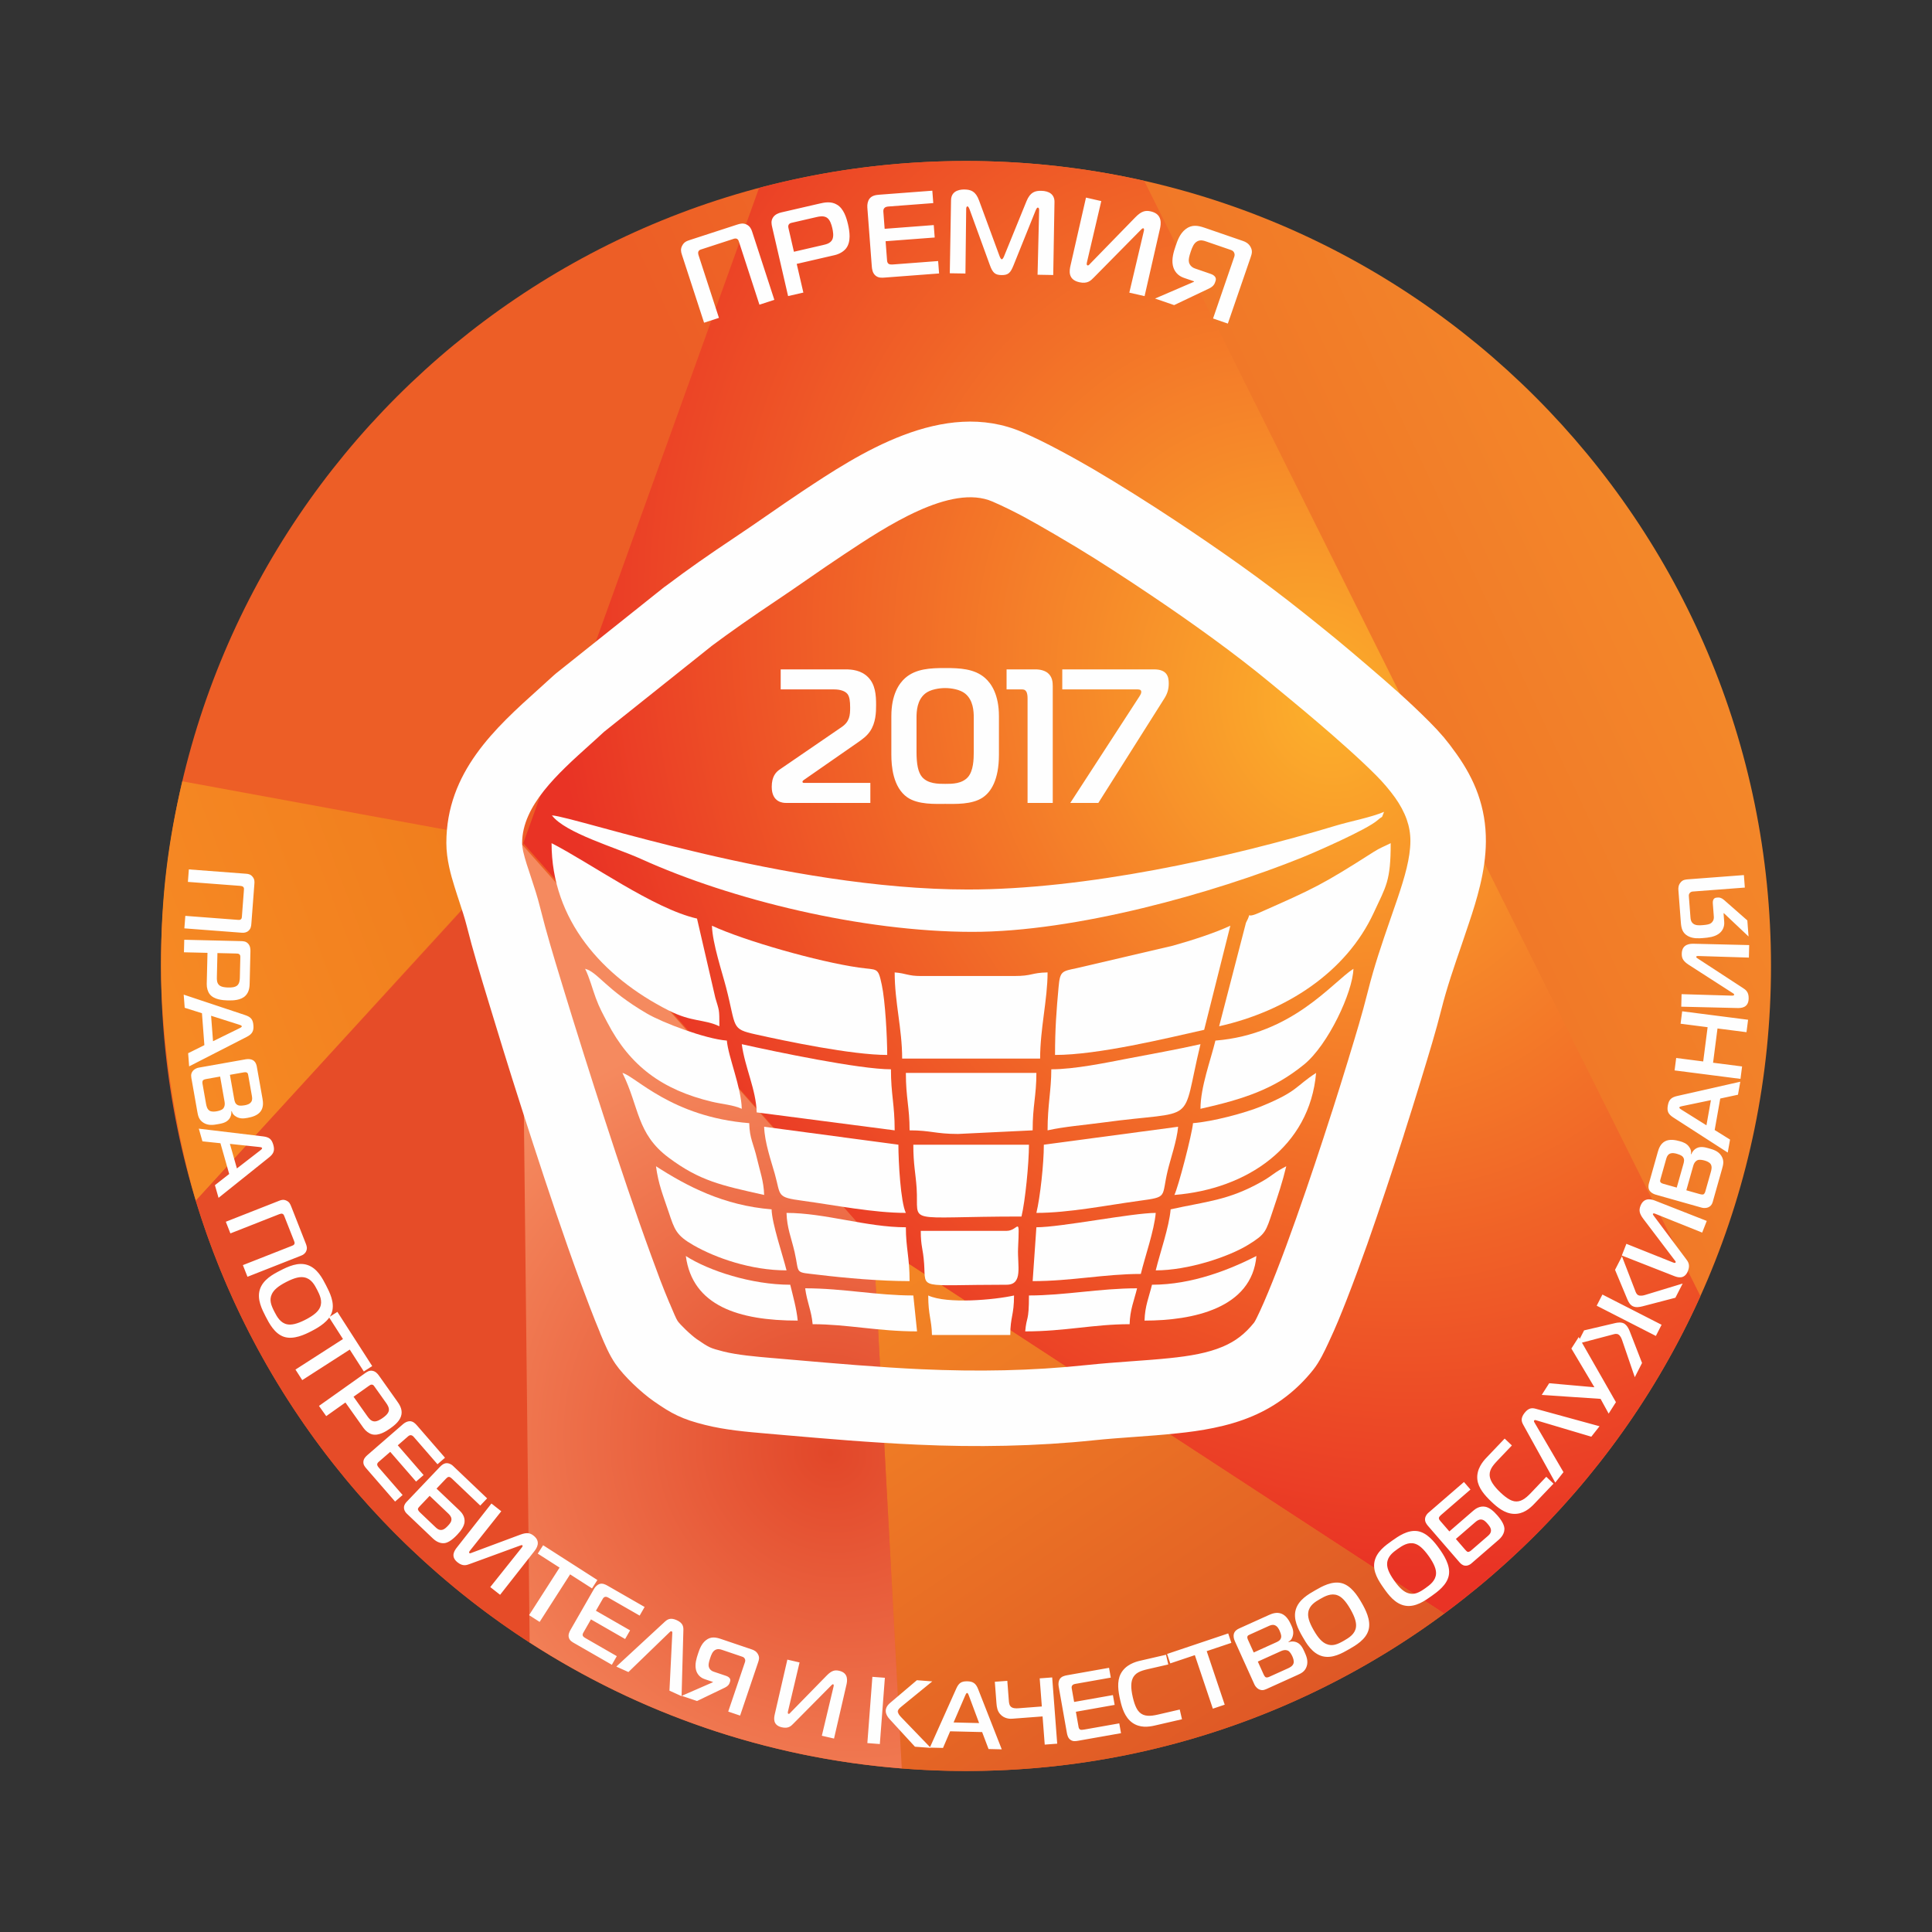 <svg width="120" height="120" viewBox="0 0 120 120" fill="none" xmlns="http://www.w3.org/2000/svg">
<rect x="0" y="0" width="120" height="120" fill="#333333" stroke="none"/>
<path d="M60 110C87.614 110 110 87.614 110 60C110 32.386 87.614 10 60 10C32.386 10 10 32.386 10 60C10 87.614 32.386 110 60 110Z" fill="url(#paint0_linear)"/>
<path fill-rule="evenodd" clip-rule="evenodd" d="M12.162 74.578C10.843 70.096 10 64.429 10 60C10 55.572 10.459 52.213 11.324 48.529L32.424 52.405L12.162 74.578Z" fill="url(#paint1_linear)"/>
<path fill-rule="evenodd" clip-rule="evenodd" d="M60 10C63.804 10 67.508 10.427 71.069 11.232L105.615 80.502C102.075 88.366 96.561 95.148 89.704 100.221L54.241 77.059L32.503 52.372L47.148 11.671C51.249 10.583 55.556 10 60 10Z" fill="url(#paint2_radial)"/>
<path fill-rule="evenodd" clip-rule="evenodd" d="M89.704 100.221C81.398 106.364 71.124 110 60 110C58.658 110 57.328 109.945 56.011 109.841L54.24 77.059L89.704 100.221Z" fill="url(#paint3_linear)"/>
<path fill-rule="evenodd" clip-rule="evenodd" d="M32.947 102.054C23.11 95.712 15.642 86.014 12.162 74.577L32.502 52.372L32.947 102.054Z" fill="#E64C28"/>
<path fill-rule="evenodd" clip-rule="evenodd" d="M56.011 109.841C47.537 109.171 39.657 106.39 32.898 102.022L32.354 52.372L54.241 77.059L56.011 109.841Z" fill="url(#paint4_radial)"/>
<path d="M44.184 40.138L37.519 45.454C37.156 45.791 36.895 46.026 36.629 46.264C34.647 48.048 32.431 50.041 32.431 52.358C32.431 52.523 32.457 52.703 32.496 52.886C32.55 53.129 32.63 53.399 32.711 53.663C32.747 53.775 32.86 54.117 32.971 54.455C33.174 55.067 33.376 55.676 33.552 56.383C33.95 57.974 34.397 59.44 34.835 60.877L35.023 61.493C35.329 62.503 35.75 63.858 36.277 65.528C36.706 66.886 37.134 68.224 37.564 69.541C38.026 70.962 38.494 72.381 38.973 73.791C39.469 75.252 39.962 76.665 40.45 77.996C40.687 78.644 40.893 79.205 41.008 79.506C41.183 79.963 41.376 80.445 41.594 80.964L41.603 80.972L41.663 81.117C41.805 81.456 41.998 81.92 42.089 82.051C42.169 82.165 42.352 82.359 42.568 82.568C42.834 82.824 43.098 83.051 43.271 83.172C43.638 83.425 43.876 83.582 44.083 83.679C44.261 83.763 44.511 83.838 44.936 83.945C45.804 84.163 46.942 84.261 47.957 84.349H47.967L49.045 84.442C51.846 84.686 54.65 84.928 57.193 85.044C58.952 85.123 60.682 85.15 62.391 85.11C64.078 85.071 65.787 84.966 67.532 84.782C68.508 84.68 69.344 84.619 70.181 84.558C71.047 84.496 71.914 84.433 72.629 84.358C73.245 84.295 73.863 84.215 74.44 84.095C74.967 83.987 75.481 83.842 75.96 83.638C76.355 83.469 76.703 83.268 77.011 83.03C77.326 82.787 77.618 82.495 77.894 82.149C77.966 82.059 78.136 81.694 78.252 81.446L78.277 81.392C78.416 81.096 78.586 80.701 78.774 80.249C78.941 79.848 79.102 79.444 79.259 79.043C79.688 77.945 80.099 76.829 80.496 75.705C80.944 74.441 81.322 73.333 81.668 72.298C82.027 71.226 82.381 70.142 82.732 69.047L82.734 69.048C83.07 67.997 83.407 66.921 83.744 65.818L83.824 65.55C84.212 64.284 84.606 62.992 84.962 61.572C85.356 59.996 85.849 58.566 86.347 57.125C86.611 56.357 86.713 56.074 86.793 55.834C87.01 55.189 87.225 54.523 87.371 53.909C87.508 53.339 87.599 52.776 87.602 52.251C87.605 51.772 87.525 51.325 87.373 50.897C87.206 50.427 86.961 49.98 86.65 49.541C86.496 49.325 86.314 49.093 86.09 48.828C85.89 48.593 85.686 48.372 85.463 48.149C84.939 47.623 84.347 47.07 83.719 46.507C83.042 45.897 82.439 45.375 81.862 44.882C81.353 44.446 80.733 43.927 80.01 43.329C79.096 42.573 78.469 42.059 78.115 41.776C76.948 40.843 75.675 39.892 74.339 38.94C73.065 38.03 71.738 37.129 70.401 36.243C69.564 35.69 68.754 35.165 67.984 34.682C67.28 34.24 66.475 33.752 65.543 33.208C64.795 32.772 64.096 32.371 63.585 32.097C62.959 31.764 62.314 31.443 61.648 31.154C59.06 30.027 55.017 32.712 52.413 34.442L52.397 34.453C51.591 34.987 50.929 35.445 50.267 35.903C49.513 36.425 48.758 36.946 48.138 37.359C47.474 37.802 46.799 38.261 46.113 38.742C45.39 39.25 44.74 39.718 44.182 40.135L44.184 40.138ZM34.533 41.828L41.261 36.461L41.316 36.425C42.091 35.843 42.783 35.34 43.411 34.9C44.097 34.418 44.812 33.932 45.546 33.443C46.331 32.92 46.966 32.481 47.601 32.042C48.377 31.506 49.153 30.968 49.805 30.536L49.82 30.526C53.256 28.244 58.588 24.703 63.523 26.852C64.272 27.177 65.032 27.556 65.791 27.96C66.665 28.426 67.331 28.804 67.915 29.145C68.668 29.585 69.533 30.113 70.485 30.71C71.371 31.266 72.202 31.803 72.993 32.327C74.331 33.211 75.691 34.139 77.061 35.116C78.369 36.05 79.698 37.046 81.038 38.117C81.981 38.871 82.642 39.405 83.007 39.707C83.546 40.152 84.181 40.688 84.914 41.316C85.608 41.909 86.284 42.493 86.863 43.013C87.492 43.579 88.135 44.181 88.791 44.839C89.117 45.166 89.406 45.477 89.675 45.793C89.917 46.081 90.178 46.421 90.474 46.839C91.045 47.644 91.496 48.466 91.804 49.334C92.126 50.244 92.298 51.211 92.291 52.269C92.285 53.197 92.143 54.109 91.931 54.995C91.731 55.836 91.485 56.604 91.243 57.324C90.868 58.441 90.83 58.551 90.796 58.651C90.324 60.019 89.856 61.376 89.522 62.713C89.194 64.021 88.748 65.48 88.311 66.911L88.229 67.179C87.901 68.254 87.557 69.352 87.199 70.472V70.481C86.848 71.577 86.488 72.679 86.117 73.788C85.695 75.048 85.291 76.242 84.928 77.268C84.515 78.432 84.087 79.596 83.635 80.754C83.465 81.187 83.292 81.621 83.113 82.051C82.955 82.43 82.765 82.862 82.524 83.378L82.499 83.432C82.283 83.895 81.962 84.582 81.571 85.073C81.067 85.706 80.508 86.261 79.88 86.744C79.246 87.233 78.557 87.635 77.799 87.958C77.021 88.289 76.206 88.522 75.378 88.692C74.601 88.852 73.841 88.953 73.108 89.028C72.146 89.129 71.329 89.187 70.511 89.246C69.63 89.311 68.749 89.374 68.011 89.452C66.186 89.644 64.347 89.756 62.482 89.798C60.639 89.84 58.815 89.814 56.991 89.731C54.026 89.598 51.332 89.364 48.641 89.13L47.562 89.036C46.376 88.934 45.046 88.819 43.796 88.505C43.078 88.325 42.59 88.167 42.079 87.926C41.596 87.699 41.19 87.438 40.606 87.033C40.225 86.769 39.741 86.363 39.315 85.951C38.899 85.551 38.498 85.105 38.228 84.716C37.842 84.159 37.543 83.443 37.324 82.919L37.264 82.774L37.268 82.772C37.062 82.282 36.849 81.744 36.632 81.178C36.353 80.451 36.177 79.979 36.036 79.596C35.493 78.109 34.994 76.683 34.524 75.299C34.036 73.863 33.562 72.427 33.096 70.993C32.649 69.622 32.214 68.265 31.791 66.925C31.467 65.898 31.052 64.551 30.536 62.854L30.348 62.238C29.859 60.633 29.361 58.998 28.992 57.523C28.87 57.033 28.687 56.479 28.504 55.926C28.434 55.714 28.363 55.504 28.226 55.06C28.109 54.689 27.994 54.291 27.9 53.86C27.794 53.368 27.724 52.864 27.724 52.358C27.724 47.954 30.765 45.218 33.486 42.772C33.842 42.45 34.194 42.133 34.395 41.947L34.533 41.828Z" fill="#FEFEFE"/>
<path d="M54.059 49.871V48.627H49.936C49.853 48.627 49.842 48.58 49.842 48.556C49.842 48.497 49.936 48.437 49.972 48.414L53.313 46.091C53.563 45.913 53.823 45.736 54.036 45.428C54.403 44.894 54.416 44.231 54.416 43.78C54.416 43.164 54.368 42.513 53.918 42.062C53.491 41.624 52.898 41.576 52.52 41.576H48.49V42.82H51.796C52.2 42.82 52.496 42.927 52.638 43.105C52.768 43.271 52.804 43.543 52.804 43.958C52.804 44.432 52.768 44.823 52.283 45.155L48.444 47.785C48.194 47.952 47.934 48.224 47.934 48.875C47.934 49.848 48.656 49.871 48.81 49.871H54.059ZM55.363 46.873C55.363 47.572 55.458 48.899 56.359 49.527C57.034 49.989 58.088 49.931 58.705 49.931C59.321 49.931 60.376 49.989 61.05 49.527C61.537 49.196 62.046 48.461 62.046 46.873V44.492C62.046 43.141 61.572 42.453 61.181 42.109C60.518 41.529 59.605 41.493 58.705 41.493C57.804 41.493 56.892 41.529 56.228 42.109C55.837 42.453 55.363 43.141 55.363 44.492V46.873ZM56.927 44.562C56.927 44.171 56.963 43.485 57.461 43.081C57.78 42.82 58.338 42.737 58.705 42.737C59.072 42.737 59.629 42.82 59.949 43.081C60.447 43.485 60.482 44.171 60.482 44.562V46.695C60.482 47.181 60.458 47.869 60.127 48.26C59.748 48.687 59.155 48.687 58.705 48.687C58.278 48.687 57.639 48.687 57.271 48.26C57.023 47.963 56.927 47.465 56.927 46.695V44.562ZM63.824 49.871H65.388V42.619C65.388 42.37 65.365 42.038 65.08 41.801C64.902 41.66 64.641 41.576 64.309 41.576H62.52V42.82H63.433C63.551 42.82 63.658 42.82 63.741 42.951C63.812 43.058 63.824 43.247 63.824 43.389V49.871ZM66.478 49.871H68.22L72.308 43.401C72.497 43.105 72.593 42.833 72.593 42.442C72.593 42.015 72.474 41.576 71.68 41.576H65.98V42.82H70.637C70.732 42.82 70.886 42.82 70.886 42.974C70.886 43.045 70.862 43.117 70.755 43.282L66.478 49.871Z" fill="#FEFEFE"/>
<path d="M45.533 14.846C45.596 14.826 45.692 14.787 45.778 14.837C45.862 14.879 45.886 14.979 45.909 15.05L47.17 18.925L48.096 18.623L46.715 14.384C46.661 14.216 46.575 14.05 46.381 13.951C46.157 13.837 45.966 13.892 45.77 13.956L42.869 14.9C42.644 14.973 42.493 15.03 42.373 15.256C42.261 15.463 42.293 15.63 42.35 15.806L43.731 20.044L44.655 19.744L43.394 15.869C43.366 15.784 43.348 15.682 43.381 15.617C43.422 15.526 43.508 15.506 43.585 15.481L45.533 14.846ZM49.898 18.172L49.486 16.391L51.842 15.847C52.136 15.78 52.402 15.62 52.553 15.426C52.874 15.011 52.768 14.355 52.674 13.946C52.575 13.522 52.409 12.963 51.988 12.713C51.61 12.482 51.186 12.581 50.92 12.641L48.529 13.193C48.357 13.233 48.133 13.315 48.006 13.518C47.874 13.73 47.921 13.932 47.964 14.118L48.95 18.39L49.898 18.172ZM49.312 15.637L48.981 14.201C48.961 14.115 48.941 14.029 48.99 13.949C49.046 13.86 49.134 13.848 49.198 13.833L50.728 13.48C50.886 13.443 51.153 13.389 51.356 13.517C51.553 13.645 51.643 13.941 51.695 14.165C51.74 14.358 51.8 14.685 51.69 14.892C51.567 15.116 51.323 15.173 51.115 15.221L49.312 15.637ZM58.328 16.985L58.269 16.214L55.522 16.422C55.367 16.434 55.25 16.435 55.186 16.381C55.139 16.348 55.103 16.269 55.098 16.188L55.006 14.983L58.056 14.752L57.997 13.98L54.947 14.212L54.869 13.176C54.864 13.102 54.856 12.999 54.931 12.919C54.999 12.848 55.101 12.833 55.19 12.826L57.967 12.615L57.908 11.844L54.609 12.094C54.411 12.109 54.162 12.142 54.007 12.34C53.906 12.473 53.856 12.684 53.872 12.889L54.148 16.534C54.163 16.732 54.196 16.966 54.385 17.122C54.566 17.27 54.764 17.256 54.985 17.238L58.328 16.985ZM64.329 13.062C64.353 13.003 64.407 12.893 64.457 12.895C64.487 12.895 64.546 12.911 64.543 13.05L64.445 17.065L65.418 17.082L65.496 12.543C65.503 12.072 65.154 11.859 64.674 11.852C64.299 11.845 63.988 11.928 63.757 12.499L62.365 15.917C62.319 16.027 62.266 16.107 62.222 16.106C62.177 16.106 62.127 16.023 62.085 15.912L60.81 12.449C60.599 11.87 60.291 11.777 59.914 11.77C59.767 11.768 59.082 11.763 59.071 12.434L58.993 16.973L59.965 16.989L60.012 12.973C60.012 12.951 60.014 12.818 60.096 12.819C60.14 12.82 60.197 12.932 60.218 12.992L61.478 16.455C61.654 16.944 61.807 17.08 62.204 17.086C62.632 17.094 62.767 16.941 62.952 16.48L64.329 13.062ZM71.092 18.393L72.046 14.212C72.103 13.96 72.237 13.303 71.482 13.131C71.138 13.052 70.889 13.117 70.515 13.5L67.732 16.358C67.673 16.42 67.617 16.498 67.559 16.485C67.466 16.464 67.499 16.351 67.525 16.236L68.402 12.49L67.453 12.273L66.49 16.499C66.425 16.786 66.308 17.364 67.034 17.529C67.545 17.646 67.753 17.428 67.94 17.236L70.771 14.367C70.868 14.269 70.952 14.167 71.01 14.18C71.074 14.194 71.061 14.282 71.044 14.361L70.144 18.177L71.092 18.393ZM76.264 20.098L77.678 15.987C77.755 15.763 77.808 15.587 77.68 15.348C77.562 15.121 77.363 15.021 77.21 14.969L74.82 14.146C74.402 14.003 74.02 13.934 73.635 14.238C73.283 14.514 73.14 14.932 73.029 15.253C72.89 15.657 72.767 16.082 72.847 16.484C72.916 16.827 73.141 17.123 73.532 17.257L74.166 17.475L74.157 17.503L71.741 18.543L72.927 18.951L75.106 17.915C75.35 17.796 75.43 17.652 75.461 17.562L75.5 17.45C75.6 17.157 75.275 17.038 75.184 17.007L74.223 16.676C73.999 16.6 73.878 16.433 73.846 16.274C73.816 16.139 73.849 15.948 73.967 15.606C74.049 15.369 74.149 15.101 74.367 14.988C74.566 14.885 74.75 14.941 74.896 14.991L76.429 15.518C76.52 15.549 76.594 15.582 76.647 15.678C76.704 15.784 76.686 15.88 76.66 15.956L75.345 19.782L76.264 20.098Z" fill="#FEFEFE"/>
<path d="M15.026 56.917C15.022 56.97 15.022 57.053 14.959 57.101C14.902 57.15 14.82 57.137 14.761 57.133L11.511 56.886L11.451 57.662L15.008 57.933C15.149 57.943 15.298 57.931 15.43 57.817C15.582 57.686 15.601 57.528 15.613 57.364L15.798 54.93C15.813 54.741 15.816 54.612 15.686 54.455C15.567 54.309 15.433 54.281 15.287 54.27L11.73 54L11.671 54.776L14.922 55.023C14.992 55.028 15.074 55.047 15.111 55.091C15.166 55.148 15.155 55.218 15.15 55.283L15.026 56.917ZM11.425 59.148L12.887 59.183L12.841 61.115C12.835 61.357 12.906 61.595 13.027 61.751C13.284 62.081 13.813 62.129 14.149 62.138C14.497 62.146 14.963 62.127 15.242 61.851C15.495 61.603 15.504 61.256 15.508 61.037L15.555 59.075C15.558 58.933 15.539 58.745 15.407 58.606C15.268 58.46 15.104 58.457 14.951 58.454L11.444 58.37L11.425 59.148ZM13.505 59.197L14.684 59.225C14.755 59.227 14.825 59.229 14.878 59.283C14.935 59.343 14.928 59.414 14.927 59.467L14.897 60.722C14.893 60.852 14.882 61.07 14.744 61.202C14.605 61.329 14.357 61.341 14.175 61.336C14.015 61.332 13.75 61.315 13.612 61.188C13.462 61.048 13.467 60.848 13.471 60.676L13.505 59.197ZM11.41 61.779L11.472 62.595L12.544 62.933L12.694 64.915L11.686 65.417L11.748 66.234L15.328 64.401C15.663 64.228 15.767 64.043 15.74 63.69C15.712 63.319 15.583 63.169 15.225 63.049L11.41 61.779ZM14.838 63.64C14.899 63.659 15.014 63.692 15.018 63.745C15.022 63.798 14.913 63.847 14.856 63.875L13.232 64.672L13.111 63.091L14.838 63.64ZM15.951 66.248C15.929 66.12 15.873 65.945 15.707 65.848C15.587 65.78 15.418 65.767 15.267 65.794L12.364 66.309C12.131 66.349 12.016 66.471 11.976 66.52C11.819 66.716 11.876 66.898 11.912 67.101L12.255 69.045C12.3 69.296 12.346 69.557 12.648 69.743C12.951 69.928 13.276 69.871 13.543 69.823C13.769 69.784 14.06 69.732 14.234 69.504C14.328 69.385 14.386 69.213 14.37 69.018L14.393 69.014C14.432 69.163 14.511 69.269 14.671 69.36C14.917 69.503 15.145 69.474 15.366 69.435C15.633 69.387 15.999 69.293 16.192 69.025C16.374 68.772 16.344 68.466 16.305 68.245L15.951 66.248ZM14.281 66.759L15.152 66.605C15.199 66.597 15.281 66.588 15.342 66.625C15.402 66.662 15.407 66.728 15.419 66.791L15.641 68.045C15.663 68.173 15.688 68.312 15.604 68.441C15.504 68.59 15.302 68.632 15.191 68.652C14.913 68.701 14.804 68.66 14.764 68.637C14.6 68.559 14.571 68.396 14.544 68.245L14.281 66.759ZM13.672 66.867L13.947 68.422C13.992 68.673 13.908 68.807 13.852 68.864C13.756 68.96 13.572 69.004 13.455 69.025C13.328 69.047 13.145 69.062 13.025 68.993C12.865 68.902 12.823 68.694 12.8 68.572L12.587 67.365C12.576 67.306 12.548 67.18 12.607 67.104C12.636 67.068 12.702 67.038 12.836 67.015L13.672 66.867ZM12.349 70.103L12.574 70.891L13.692 71.008L14.236 72.918L13.349 73.613L13.574 74.4L16.713 71.887C17.008 71.65 17.072 71.448 16.976 71.108C16.874 70.751 16.717 70.63 16.342 70.583L12.349 70.103ZM16.081 71.24C16.145 71.247 16.263 71.255 16.278 71.306C16.293 71.357 16.197 71.428 16.146 71.467L14.715 72.574L14.28 71.048L16.081 71.24ZM18.264 77.075C18.284 77.124 18.319 77.199 18.284 77.269C18.254 77.338 18.175 77.364 18.12 77.385L15.086 78.579L15.371 79.303L18.69 77.996C18.822 77.945 18.951 77.869 19.02 77.708C19.1 77.525 19.047 77.374 18.986 77.221L18.093 74.95C18.024 74.774 17.971 74.656 17.786 74.571C17.615 74.492 17.482 74.525 17.346 74.579L14.026 75.885L14.311 76.609L17.345 75.415C17.411 75.389 17.492 75.37 17.545 75.393C17.62 75.421 17.64 75.49 17.663 75.549L18.264 77.075ZM20.253 79.837C20.024 79.392 19.71 78.784 19.112 78.575C18.529 78.372 17.902 78.66 17.404 78.918C16.99 79.13 16.325 79.473 16.135 80.109C15.955 80.712 16.277 81.335 16.5 81.771C16.714 82.185 17.051 82.84 17.641 83.033C18.239 83.229 18.95 82.883 19.343 82.68C19.825 82.431 20.444 82.061 20.618 81.499C20.801 80.901 20.471 80.262 20.253 79.837ZM17.771 79.63C18.333 79.341 18.651 79.29 18.91 79.342C19.333 79.429 19.535 79.796 19.7 80.116C19.856 80.42 20.052 80.823 19.873 81.213C19.768 81.446 19.526 81.684 18.976 81.967C18.437 82.246 18.089 82.305 17.845 82.258C17.42 82.179 17.207 81.791 17.048 81.482C16.834 81.068 16.715 80.745 16.881 80.387C16.997 80.135 17.247 79.9 17.771 79.63ZM18.773 85.721L21.724 83.825L22.597 85.185L23.118 84.849L20.955 81.482L20.434 81.816L21.303 83.17L18.352 85.066L18.773 85.721ZM20.262 87.958L21.455 87.112L22.574 88.689C22.713 88.886 22.913 89.034 23.102 89.088C23.506 89.198 23.959 88.92 24.233 88.725C24.517 88.524 24.88 88.231 24.938 87.843C24.992 87.493 24.791 87.21 24.665 87.032L23.529 85.43C23.447 85.315 23.319 85.175 23.13 85.142C22.933 85.11 22.798 85.205 22.673 85.293L19.812 87.323L20.262 87.958ZM21.959 86.753L22.921 86.072C22.979 86.03 23.037 85.99 23.111 86.002C23.193 86.016 23.228 86.077 23.259 86.121L23.986 87.144C24.061 87.25 24.183 87.431 24.151 87.621C24.115 87.805 23.924 87.963 23.774 88.069C23.644 88.16 23.421 88.305 23.234 88.285C23.031 88.263 22.915 88.099 22.815 87.961L21.959 86.753ZM24.539 93.265L25.007 92.858L23.562 91.195C23.48 91.101 23.423 91.025 23.428 90.959C23.427 90.913 23.459 90.853 23.509 90.81L24.238 90.177L25.843 92.024L26.31 91.618L24.706 89.77L25.334 89.225C25.379 89.187 25.441 89.133 25.528 89.143C25.607 89.153 25.665 89.211 25.712 89.265L27.173 90.947L27.64 90.542L25.904 88.542C25.8 88.422 25.66 88.278 25.46 88.273C25.326 88.272 25.167 88.34 25.042 88.448L22.834 90.365C22.714 90.47 22.579 90.602 22.57 90.798C22.56 90.986 22.665 91.106 22.781 91.24L24.539 93.265ZM30.256 93.066L28.147 91.058C27.989 90.907 27.838 90.878 27.739 90.88C27.56 90.889 27.425 91.005 27.327 91.108L25.274 93.264C25.193 93.349 25.099 93.463 25.091 93.618C25.086 93.735 25.122 93.876 25.276 94.023L26.89 95.559C27.184 95.84 27.456 95.862 27.59 95.85C27.768 95.833 28.024 95.719 28.39 95.334C28.654 95.057 28.827 94.79 28.854 94.54C28.887 94.197 28.686 93.955 28.536 93.813L27.114 92.46L27.703 91.841C27.74 91.802 27.809 91.729 27.888 91.732C27.956 91.739 28.024 91.795 28.079 91.848L29.83 93.514L30.256 93.066ZM26.687 92.908L27.828 93.993C27.921 94.082 28.033 94.197 28.04 94.351C28.049 94.522 27.93 94.653 27.826 94.764C27.74 94.855 27.586 95.025 27.402 95.029C27.235 95.034 27.128 94.932 27.026 94.834L26.121 93.973C26.058 93.912 25.947 93.814 25.96 93.714C25.964 93.692 25.976 93.655 26.098 93.527L26.687 92.908ZM31.062 99.056L33.181 96.358C33.31 96.196 33.631 95.767 33.144 95.384C32.922 95.209 32.72 95.171 32.318 95.32L29.328 96.435C29.264 96.46 29.197 96.496 29.16 96.468C29.1 96.421 29.163 96.35 29.221 96.276L31.135 93.867L30.524 93.386L28.382 96.112C28.237 96.297 27.955 96.676 28.424 97.044C28.752 97.302 28.977 97.216 29.178 97.142L32.206 96.034C32.311 95.997 32.406 95.952 32.444 95.981C32.485 96.013 32.446 96.073 32.406 96.124L30.451 98.576L31.062 99.056ZM33.518 100.74L35.411 97.787L36.771 98.659L37.105 98.138L33.735 95.978L33.401 96.498L34.756 97.367L32.863 100.32L33.518 100.74ZM38.003 103.402L38.311 102.866L36.4 101.767C36.292 101.705 36.213 101.653 36.196 101.589C36.18 101.546 36.192 101.478 36.224 101.422L36.705 100.583L38.827 101.802L39.136 101.265L37.014 100.046L37.428 99.326C37.457 99.275 37.498 99.203 37.584 99.184C37.661 99.168 37.736 99.204 37.797 99.239L39.73 100.348L40.038 99.812L37.742 98.494C37.604 98.414 37.424 98.324 37.234 98.385C37.108 98.427 36.98 98.545 36.897 98.687L35.441 101.224C35.362 101.362 35.278 101.531 35.333 101.719C35.386 101.899 35.523 101.978 35.678 102.066L38.003 103.402ZM38.28 103.514L39.032 103.854L41.579 101.39C41.614 101.355 41.66 101.298 41.718 101.325C41.772 101.349 41.762 101.415 41.756 101.471L41.581 105.01L42.334 105.351L42.446 101.247C42.449 101.041 42.43 100.812 42.032 100.631C41.635 100.452 41.45 100.588 41.296 100.726L38.28 103.514ZM45.969 106.559L47.084 103.264C47.145 103.085 47.186 102.944 47.083 102.753C46.989 102.572 46.829 102.493 46.705 102.452L44.79 101.803C44.455 101.689 44.15 101.636 43.843 101.88C43.562 102.103 43.449 102.438 43.362 102.694C43.252 103.019 43.155 103.36 43.221 103.68C43.277 103.955 43.459 104.191 43.772 104.296L44.28 104.468L44.272 104.49L42.344 105.332L43.294 105.653L45.034 104.817C45.227 104.72 45.292 104.606 45.316 104.532L45.347 104.443C45.426 104.209 45.166 104.115 45.093 104.089L44.322 103.829C44.144 103.768 44.046 103.636 44.02 103.509C43.995 103.4 44.021 103.248 44.114 102.974C44.178 102.784 44.258 102.568 44.431 102.478C44.59 102.395 44.737 102.438 44.855 102.478L46.082 102.894C46.156 102.919 46.215 102.945 46.258 103.022C46.304 103.105 46.29 103.181 46.269 103.243L45.231 106.309L45.969 106.559ZM51.803 107.985L52.574 104.641C52.62 104.44 52.729 103.915 52.126 103.776C51.849 103.712 51.65 103.763 51.35 104.069L49.119 106.351C49.071 106.4 49.027 106.462 48.981 106.452C48.906 106.434 48.933 106.344 48.954 106.251L49.662 103.257L48.904 103.082L48.126 106.46C48.073 106.69 47.978 107.153 48.559 107.286C48.967 107.38 49.133 107.207 49.283 107.054L51.553 104.764C51.632 104.685 51.699 104.603 51.745 104.613C51.797 104.626 51.787 104.696 51.773 104.759L51.046 107.81L51.803 107.985ZM53.873 108.266L54.648 108.326L54.961 104.21L54.185 104.151L53.873 108.266ZM57.811 108.565L55.997 106.684C55.887 106.569 55.752 106.416 55.761 106.287C55.768 106.199 55.858 106.105 56.003 105.987L57.906 104.434L56.948 104.361L55.273 105.783C55.058 105.967 55.021 106.148 55.015 106.23C55.006 106.336 55.032 106.539 55.257 106.781L56.829 108.491L57.811 108.565ZM57.753 108.548L58.572 108.567L59.015 107.534L61.002 107.582L61.401 108.635L62.221 108.655L60.752 104.91C60.614 104.559 60.439 104.437 60.086 104.429C59.715 104.42 59.552 104.533 59.397 104.878L57.753 108.548ZM59.946 105.321C59.971 105.263 60.016 105.153 60.069 105.154C60.121 105.154 60.16 105.267 60.182 105.327L60.814 107.023L59.229 106.985L59.946 105.321ZM65.665 108.303L65.353 104.188L64.577 104.246L64.71 105.992L63.246 106.104C63.129 106.113 62.916 106.118 62.796 106.013C62.682 105.916 62.669 105.752 62.658 105.598L62.566 104.4L61.79 104.458L61.892 105.799C61.914 106.069 61.958 106.272 62.108 106.451C62.375 106.773 62.764 106.762 62.87 106.753L64.756 106.61L64.89 108.361L65.665 108.303ZM69.628 107.651L69.52 107.041L67.35 107.425C67.227 107.446 67.133 107.457 67.079 107.42C67.038 107.396 67.004 107.337 66.993 107.272L66.825 106.321L69.233 105.894L69.125 105.285L66.716 105.711L66.571 104.893C66.561 104.835 66.546 104.753 66.6 104.684C66.649 104.621 66.729 104.601 66.799 104.588L68.993 104.2L68.885 103.591L66.279 104.052C66.123 104.08 65.927 104.126 65.819 104.296C65.749 104.409 65.726 104.582 65.755 104.743L66.264 107.623C66.292 107.78 66.336 107.963 66.5 108.072C66.656 108.176 66.813 108.148 66.986 108.118L69.628 107.651ZM73.415 106.786L73.276 106.182L71.915 106.497C71.438 106.607 71.054 106.622 70.775 106.354C70.665 106.246 70.499 106.025 70.36 105.421C70.222 104.824 70.255 104.496 70.335 104.29C70.485 103.892 70.858 103.776 71.305 103.672L72.563 103.383L72.424 102.779L70.811 103.152C70.522 103.218 69.904 103.397 69.611 103.961C69.364 104.435 69.449 105.039 69.582 105.613C69.684 106.056 69.854 106.663 70.331 107.002C70.802 107.335 71.336 107.265 71.72 107.177L73.415 106.786ZM76.069 105.881L74.951 102.555L76.482 102.041L76.286 101.455L72.491 102.73L72.688 103.316L74.214 102.804L75.332 106.129L76.069 105.881ZM76.964 101.147C76.845 101.201 76.688 101.297 76.636 101.483C76.6 101.616 76.63 101.783 76.693 101.923L77.907 104.609C78.005 104.823 78.151 104.906 78.209 104.932C78.437 105.036 78.599 104.937 78.787 104.852L80.586 104.038C80.817 103.934 81.059 103.825 81.165 103.486C81.27 103.147 81.134 102.846 81.023 102.599C80.928 102.39 80.807 102.121 80.542 102.008C80.404 101.947 80.223 101.931 80.038 101.996L80.029 101.974C80.164 101.901 80.246 101.799 80.296 101.621C80.373 101.347 80.289 101.132 80.196 100.928C80.085 100.681 79.903 100.349 79.595 100.229C79.305 100.114 79.016 100.219 78.812 100.312L76.964 101.147ZM77.871 102.639L77.507 101.833C77.488 101.79 77.459 101.713 77.48 101.645C77.501 101.577 77.563 101.556 77.621 101.529L78.782 101.004C78.9 100.951 79.029 100.892 79.175 100.944C79.344 101.003 79.435 101.188 79.48 101.29C79.596 101.548 79.585 101.664 79.572 101.708C79.536 101.886 79.386 101.955 79.246 102.017L77.871 102.639ZM78.126 103.204L79.566 102.553C79.797 102.448 79.948 102.496 80.017 102.536C80.133 102.607 80.221 102.773 80.271 102.881C80.323 102.999 80.383 103.173 80.346 103.306C80.297 103.484 80.106 103.576 79.993 103.627L78.875 104.132C78.822 104.157 78.707 104.216 78.618 104.177C78.577 104.158 78.531 104.1 78.475 103.977L78.126 103.204ZM81.695 98.774C81.26 99.023 80.666 99.363 80.484 99.97C80.307 100.561 80.625 101.175 80.903 101.66C81.134 102.064 81.507 102.713 82.15 102.875C82.761 103.028 83.369 102.68 83.794 102.436C84.198 102.204 84.837 101.838 85.003 101.239C85.173 100.633 84.795 99.939 84.575 99.555C84.305 99.085 83.907 98.484 83.339 98.334C82.733 98.179 82.109 98.536 81.695 98.774ZM81.599 101.261C81.284 100.714 81.219 100.398 81.26 100.137C81.328 99.711 81.685 99.492 81.997 99.314C82.294 99.144 82.689 98.931 83.086 99.091C83.324 99.185 83.572 99.417 83.88 99.954C84.182 100.481 84.257 100.825 84.221 101.071C84.161 101.499 83.782 101.729 83.481 101.902C83.077 102.134 82.76 102.268 82.395 102.116C82.138 102.013 81.892 101.773 81.599 101.261ZM86.46 95.699C86.051 95.989 85.493 96.385 85.37 97.006C85.251 97.612 85.626 98.191 85.95 98.648C86.219 99.028 86.652 99.639 87.308 99.737C87.931 99.83 88.503 99.425 88.902 99.142C89.282 98.872 89.883 98.445 89.991 97.834C90.1 97.214 89.657 96.559 89.402 96.199C89.088 95.757 88.634 95.198 88.053 95.103C87.436 95.006 86.849 95.423 86.46 95.699ZM86.604 98.185C86.239 97.669 86.143 97.361 86.158 97.098C86.185 96.667 86.519 96.415 86.813 96.207C87.091 96.009 87.464 95.76 87.875 95.88C88.121 95.952 88.39 96.158 88.749 96.663C89.099 97.158 89.207 97.493 89.195 97.741C89.176 98.173 88.823 98.439 88.539 98.64C88.159 98.91 87.856 99.073 87.478 98.959C87.213 98.88 86.945 98.665 86.604 98.185ZM90.929 92.05L88.726 93.955C88.562 94.098 88.517 94.245 88.511 94.345C88.501 94.524 88.604 94.669 88.696 94.777L90.645 97.028C90.722 97.117 90.826 97.221 90.98 97.244C91.095 97.261 91.24 97.238 91.4 97.099L93.085 95.64C93.393 95.375 93.441 95.107 93.443 94.973C93.443 94.793 93.353 94.527 93.007 94.127C92.755 93.837 92.507 93.639 92.26 93.588C91.921 93.522 91.662 93.699 91.506 93.834L90.022 95.119L89.462 94.472C89.427 94.432 89.362 94.356 89.372 94.278C89.385 94.212 89.448 94.15 89.506 94.099L91.334 92.518L90.929 92.05ZM90.427 95.587L91.617 94.557C91.715 94.472 91.84 94.372 91.994 94.379C92.164 94.388 92.284 94.518 92.385 94.633C92.466 94.727 92.621 94.897 92.607 95.08C92.596 95.246 92.484 95.343 92.377 95.435L91.431 96.253C91.365 96.311 91.257 96.412 91.159 96.388C91.139 96.382 91.102 96.367 90.986 96.234L90.427 95.587ZM96.491 92.152L96.042 91.725L95.079 92.737C94.741 93.091 94.43 93.316 94.049 93.246C93.897 93.216 93.637 93.122 93.189 92.696C92.745 92.273 92.592 91.98 92.544 91.764C92.451 91.349 92.698 91.048 93.015 90.715L93.905 89.78L93.457 89.353L92.314 90.553C92.111 90.766 91.694 91.256 91.76 91.888C91.815 92.42 92.217 92.878 92.645 93.284C92.973 93.597 93.451 94.011 94.034 94.029C94.61 94.05 95.019 93.697 95.291 93.411L96.491 92.152ZM96.6 92.087L97.11 91.438L95.323 88.378C95.297 88.335 95.252 88.278 95.292 88.227C95.328 88.18 95.391 88.206 95.443 88.225L98.839 89.236L99.35 88.587L95.39 87.502C95.191 87.449 94.963 87.414 94.694 87.757C94.425 88.099 94.513 88.311 94.611 88.493L96.6 92.087ZM100.369 87.091L98.058 83.045L97.601 83.76L99.031 86.165L96.223 85.915L95.759 86.641L99.415 86.887L99.916 87.801L100.369 87.091ZM101.54 85.539L101.99 84.657L101.227 82.691C101.091 82.337 100.92 82.229 100.863 82.2C100.689 82.112 100.473 82.147 100.346 82.174L98.391 82.632L97.961 83.472L100.158 82.893C100.274 82.859 100.398 82.823 100.508 82.88C100.64 82.947 100.717 83.133 100.756 83.251L101.54 85.539ZM104.513 79.723L102.199 80.427C102.081 80.465 101.885 80.511 101.753 80.444C101.643 80.388 101.6 80.266 101.559 80.152L100.742 78.034L100.313 78.873L101.087 80.726C101.141 80.852 101.237 81.041 101.41 81.129C101.615 81.234 101.863 81.176 102.022 81.137L104.062 80.605L104.513 79.723ZM102.849 82.978L103.204 82.284L99.529 80.406L99.174 81.099L102.849 82.978ZM106.01 75.834L102.817 74.581C102.624 74.505 102.12 74.32 101.894 74.896C101.791 75.16 101.812 75.364 102.07 75.706L103.998 78.249C104.039 78.304 104.095 78.357 104.078 78.402C104.05 78.473 103.964 78.432 103.876 78.398L101.018 77.256L100.733 77.982L103.96 79.248C104.18 79.335 104.623 79.495 104.841 78.942C104.994 78.552 104.847 78.361 104.717 78.19L102.787 75.608C102.72 75.518 102.65 75.44 102.667 75.396C102.686 75.347 102.755 75.367 102.815 75.391L105.725 76.559L106.01 75.834ZM102.42 73.496C102.384 73.621 102.357 73.803 102.466 73.962C102.544 74.076 102.691 74.16 102.839 74.203L105.675 75.004C105.903 75.068 106.06 75.009 106.117 74.982C106.343 74.874 106.372 74.686 106.427 74.488L106.965 72.587C107.033 72.344 107.105 72.087 106.915 71.789C106.723 71.489 106.405 71.4 106.144 71.327C105.924 71.264 105.64 71.183 105.383 71.313C105.248 71.379 105.12 71.509 105.05 71.691L105.026 71.684C105.057 71.534 105.032 71.404 104.928 71.252C104.768 71.017 104.55 70.943 104.334 70.882C104.073 70.809 103.702 70.734 103.412 70.891C103.138 71.041 103.032 71.329 102.971 71.544L102.42 73.496ZM104.145 73.763L103.294 73.523C103.249 73.51 103.171 73.482 103.133 73.422C103.095 73.362 103.118 73.302 103.135 73.239L103.482 72.013C103.517 71.889 103.556 71.752 103.688 71.673C103.843 71.583 104.042 71.633 104.15 71.664C104.423 71.741 104.504 71.824 104.53 71.862C104.642 72.004 104.597 72.163 104.556 72.311L104.145 73.763ZM104.741 73.931L105.171 72.411C105.239 72.167 105.374 72.082 105.449 72.055C105.577 72.011 105.762 72.052 105.876 72.083C106.001 72.118 106.171 72.186 106.249 72.299C106.353 72.451 106.301 72.657 106.268 72.776L105.934 73.956C105.919 74.013 105.889 74.139 105.804 74.183C105.761 74.201 105.688 74.199 105.558 74.162L104.741 73.931ZM107.313 71.588L107.456 70.781L106.502 70.187L106.848 68.232L107.949 67.995L108.092 67.188L104.169 68.075C103.801 68.158 103.654 68.312 103.592 68.661C103.528 69.026 103.617 69.203 103.933 69.409L107.313 71.588ZM104.454 68.933C104.4 68.9 104.297 68.839 104.307 68.787C104.316 68.735 104.433 68.714 104.496 68.701L106.268 68.332L105.99 69.894L104.454 68.933ZM104.483 62.813L104.384 63.585L106.063 63.801L105.789 65.929L104.111 65.713L104.011 66.485L108.105 67.011L108.204 66.239L106.402 66.008L106.677 63.88L108.478 64.111L108.577 63.339L104.483 62.813ZM108.645 58.7L105.215 58.618C105.009 58.614 104.472 58.612 104.457 59.232C104.45 59.514 104.54 59.7 104.9 59.932L107.584 61.658C107.642 61.696 107.712 61.727 107.711 61.774C107.709 61.85 107.615 61.842 107.52 61.84L104.445 61.749L104.426 62.527L107.891 62.61C108.127 62.616 108.599 62.615 108.613 62.02C108.623 61.601 108.42 61.473 108.24 61.356L105.54 59.594C105.447 59.532 105.354 59.483 105.355 59.436C105.356 59.383 105.427 59.378 105.492 59.38L108.627 59.478L108.645 58.7ZM108.316 54.353L104.847 54.616C104.659 54.631 104.513 54.648 104.378 54.818C104.248 54.975 104.238 55.154 104.248 55.283L104.401 57.299C104.427 57.652 104.498 57.954 104.843 58.141C105.158 58.312 105.511 58.285 105.781 58.265C106.122 58.239 106.474 58.194 106.743 58.008C106.974 57.849 107.119 57.589 107.094 57.261L107.053 56.725L107.077 56.723L108.606 58.168L108.53 57.169L107.079 55.895C106.915 55.755 106.784 55.741 106.707 55.747L106.613 55.754C106.366 55.773 106.381 56.049 106.387 56.125L106.449 56.937C106.463 57.125 106.379 57.267 106.273 57.34C106.183 57.406 106.032 57.442 105.744 57.463C105.544 57.478 105.314 57.49 105.163 57.365C105.025 57.252 105.007 57.1 104.998 56.977L104.899 55.682C104.893 55.606 104.894 55.542 104.948 55.472C105.007 55.396 105.083 55.379 105.148 55.374L108.375 55.129L108.316 54.353Z" fill="#FEFEFE"/>
<path fill-rule="evenodd" clip-rule="evenodd" d="M75.723 63.743L77.388 57.319C77.846 56.445 77.222 57.127 78.153 56.717C81.625 55.186 82.11 54.963 85.32 52.913C85.733 52.65 86.002 52.562 86.379 52.371C86.379 54.74 86.094 55.035 85.32 56.704C83.609 60.391 79.886 62.809 75.722 63.743H75.723Z" fill="#FEFEFE"/>
<path fill-rule="evenodd" clip-rule="evenodd" d="M34.259 52.371C36.636 53.581 40.612 56.452 43.293 57.054L44.431 61.978C44.672 62.8 44.682 62.653 44.682 63.743C43.686 63.282 42.99 63.5 41.531 62.761C37.4 60.67 34.259 57.129 34.259 52.371Z" fill="#FEFEFE"/>
<path fill-rule="evenodd" clip-rule="evenodd" d="M74.793 63.964C72.426 64.496 68.203 65.525 65.53 65.525C65.53 63.94 65.614 62.786 65.753 61.281C65.842 60.317 65.956 60.327 66.877 60.134L72.842 58.74C74.082 58.391 75.403 57.966 76.418 57.498L74.793 63.964Z" fill="#FEFEFE"/>
<path fill-rule="evenodd" clip-rule="evenodd" d="M44.22 57.498C46.268 58.444 50.798 59.73 53.334 60.096C54.515 60.267 54.527 60.039 54.769 61.167C54.985 62.17 55.106 64.432 55.106 65.525C52.905 65.525 48.82 64.669 46.936 64.248C45.381 63.902 45.746 63.831 45.099 61.334C44.853 60.382 44.251 58.587 44.22 57.498Z" fill="#FEFEFE"/>
<path fill-rule="evenodd" clip-rule="evenodd" d="M36.343 60.174C37.124 60.374 37.631 61.463 40.177 62.95C41.173 63.532 43.801 64.526 45.146 64.633C45.234 65.642 46.041 67.531 46.073 68.87C45.551 68.628 44.832 68.579 44.213 68.429C41.135 67.694 39.127 66.206 37.73 63.521C37.448 62.979 37.245 62.633 37.006 61.988C36.798 61.428 36.617 60.724 36.343 60.174Z" fill="#FEFEFE"/>
<path fill-rule="evenodd" clip-rule="evenodd" d="M84.063 60.174C84.029 61.6 82.5 64.905 80.984 66.13C79.102 67.65 77.28 68.262 74.564 68.87C74.564 67.521 75.197 65.849 75.491 64.633C80.275 64.251 82.745 61.022 84.063 60.174Z" fill="#FEFEFE"/>
<path fill-rule="evenodd" clip-rule="evenodd" d="M64.604 65.75H56.034C56.034 63.878 55.57 62.27 55.57 60.398C56.294 60.456 56.392 60.622 57.192 60.622H62.983C64.147 60.622 64.02 60.421 65.067 60.398C65.067 62.073 64.604 63.889 64.604 65.75Z" fill="#FEFEFE"/>
<path fill-rule="evenodd" clip-rule="evenodd" d="M65.067 70.208C65.067 68.612 65.298 67.743 65.298 66.416C66.734 66.416 68.695 66.009 69.951 65.767C71.575 65.455 73.033 65.199 74.564 64.856C73.31 70.036 74.535 68.9 68.502 69.723C67.32 69.884 66.117 69.973 65.067 70.208Z" fill="#FEFEFE"/>
<path fill-rule="evenodd" clip-rule="evenodd" d="M46.073 64.856C48.16 65.324 53.38 66.416 55.338 66.416C55.338 67.974 55.57 68.593 55.57 70.208L46.999 69.093C46.966 67.686 46.264 66.297 46.073 64.856Z" fill="#FEFEFE"/>
<path fill-rule="evenodd" clip-rule="evenodd" d="M38.66 66.641C39.484 66.853 41.701 69.374 46.536 69.761C46.557 70.726 46.81 71.05 47.021 71.971C47.188 72.706 47.442 73.369 47.462 74.221C44.797 73.624 43.474 73.353 41.531 71.903C39.527 70.41 39.716 68.759 38.66 66.641Z" fill="#FEFEFE"/>
<path fill-rule="evenodd" clip-rule="evenodd" d="M72.943 74.221C73.183 73.741 74.042 70.443 74.1 69.761C75.328 69.663 77.319 69.135 78.342 68.716C80.637 67.777 80.449 67.476 81.745 66.641C81.35 71.216 77.459 73.86 72.943 74.221Z" fill="#FEFEFE"/>
<path fill-rule="evenodd" clip-rule="evenodd" d="M64.14 70.208L59.508 70.432C58.098 70.432 57.818 70.208 56.496 70.208C56.496 68.772 56.265 68.201 56.265 66.641H64.372C64.372 68.076 64.14 68.648 64.14 70.208Z" fill="#FEFEFE"/>
<path fill-rule="evenodd" clip-rule="evenodd" d="M64.372 75.335C64.607 74.365 64.835 72.275 64.835 71.099L73.175 69.984C73.101 70.84 72.707 71.963 72.528 72.708C72.127 74.379 72.574 74.339 70.772 74.583C68.729 74.862 66.385 75.335 64.372 75.335Z" fill="#FEFEFE"/>
<path fill-rule="evenodd" clip-rule="evenodd" d="M47.462 69.984L55.801 71.099C55.801 72.165 55.943 74.69 56.264 75.335C54.253 75.335 51.907 74.862 49.864 74.583C48.202 74.359 48.51 74.289 48.125 72.915C47.904 72.129 47.49 70.958 47.462 69.984Z" fill="#FEFEFE"/>
<path fill-rule="evenodd" clip-rule="evenodd" d="M63.446 75.56C56.001 75.56 57.084 76.121 56.934 73.802C56.873 72.874 56.728 72.344 56.728 71.101H63.91C63.91 72.264 63.679 74.598 63.446 75.56Z" fill="#FEFEFE"/>
<path fill-rule="evenodd" clip-rule="evenodd" d="M71.785 78.905C72.051 77.809 72.616 76.218 72.711 75.115C74.906 74.623 76.279 74.57 78.347 73.405C79.075 72.996 79.116 72.833 79.892 72.439C79.643 73.47 79.397 74.184 79.057 75.202C78.619 76.508 78.619 76.644 77.54 77.31C76.288 78.082 73.77 78.905 71.785 78.905Z" fill="#FEFEFE"/>
<path fill-rule="evenodd" clip-rule="evenodd" d="M40.745 72.439C42.681 73.687 44.955 74.877 47.925 75.115C47.946 76.005 48.634 78.006 48.853 78.905C46.651 78.905 44.451 78.136 43.066 77.339C41.996 76.725 41.899 76.383 41.523 75.257C41.181 74.236 40.893 73.555 40.745 72.439Z" fill="#FEFEFE"/>
<path fill-rule="evenodd" clip-rule="evenodd" d="M70.858 79.127C68.599 79.127 66.559 79.573 64.14 79.573L64.372 76.228C65.897 76.228 70.328 75.336 71.785 75.336C71.689 76.439 71.123 78.031 70.858 79.127Z" fill="#FEFEFE"/>
<path fill-rule="evenodd" clip-rule="evenodd" d="M48.853 75.336C51.25 75.336 53.824 76.228 56.265 76.228C56.265 77.518 56.496 78.083 56.496 79.573C54.658 79.573 52.461 79.376 50.877 79.184C49.273 78.99 49.683 79.188 49.351 77.754C49.148 76.878 48.88 76.276 48.852 75.336H48.853Z" fill="#FEFEFE"/>
<path fill-rule="evenodd" clip-rule="evenodd" d="M62.519 79.797C56.912 79.797 57.517 80.156 57.398 78.482C57.329 77.505 57.191 77.447 57.191 76.451H62.519C63.284 76.451 63.331 75.367 63.234 77.546C63.187 78.603 63.561 79.797 62.519 79.797Z" fill="#FEFEFE"/>
<path fill-rule="evenodd" clip-rule="evenodd" d="M42.598 78.013C44.022 78.931 46.691 79.797 49.083 79.797C49.241 80.447 49.485 81.319 49.547 82.025C45.867 82.025 43.01 81.104 42.598 78.013Z" fill="#FEFEFE"/>
<path fill-rule="evenodd" clip-rule="evenodd" d="M71.089 82.025C71.11 81.127 71.369 80.556 71.552 79.797C74.05 79.797 76.391 78.852 78.038 78.013C77.757 81.27 74.084 82.025 71.089 82.025Z" fill="#FEFEFE"/>
<path fill-rule="evenodd" clip-rule="evenodd" d="M70.163 82.248C67.917 82.248 66.163 82.695 63.678 82.695C63.762 81.712 63.91 82.149 63.91 80.464C66.125 80.464 68.307 80.019 70.626 80.019C70.442 80.778 70.184 81.348 70.163 82.248Z" fill="#FEFEFE"/>
<path fill-rule="evenodd" clip-rule="evenodd" d="M50.011 80.019C52.384 80.019 54.407 80.464 56.728 80.464L56.96 82.695C54.537 82.695 52.611 82.248 50.474 82.248C50.399 81.39 50.13 80.912 50.011 80.019Z" fill="#FEFEFE"/>
<path fill-rule="evenodd" clip-rule="evenodd" d="M62.751 82.918H57.886C57.864 81.948 57.654 81.7 57.654 80.465C58.825 81.005 61.776 80.736 62.983 80.465C62.983 81.703 62.751 81.787 62.751 82.918Z" fill="#FEFEFE"/>
<path fill-rule="evenodd" clip-rule="evenodd" d="M34.281 50.644C35.868 50.764 48.797 55.249 60.123 55.249C67.383 55.249 76.187 53.329 83.006 51.272C83.873 51.011 85.161 50.77 85.965 50.425C85.762 50.928 85.948 50.605 85.566 50.943C84.898 51.533 81.66 52.943 80.843 53.273C75.423 55.459 66.812 57.891 60.367 57.88C53.562 57.87 45.441 55.903 39.807 53.347C38.254 52.643 35.094 51.736 34.281 50.644Z" fill="#FEFEFE"/>
<defs>
<linearGradient id="paint0_linear" x1="60.884" y1="62.202" x2="117.479" y2="35.674" gradientUnits="userSpaceOnUse">
<stop stop-color="#ED5E26"/>
<stop offset="1" stop-color="#F5922A"/>
</linearGradient>
<linearGradient id="paint1_linear" x1="10" y1="61.553" x2="34.15" y2="52.418" gradientUnits="userSpaceOnUse">
<stop stop-color="#F68924"/>
<stop offset="1" stop-color="#EF7B1B"/>
</linearGradient>
<radialGradient id="paint2_radial" cx="0" cy="0" r="1" gradientUnits="userSpaceOnUse" gradientTransform="translate(82.176 44.261) rotate(-26.075) scale(46.273 54.986)">
<stop stop-color="#FCAF2B"/>
<stop offset="1" stop-color="#E93325"/>
</radialGradient>
<linearGradient id="paint3_linear" x1="76.802" y1="110.544" x2="53.708" y2="76.458" gradientUnits="userSpaceOnUse">
<stop stop-color="#DE5626"/>
<stop offset="1" stop-color="#F58924"/>
</linearGradient>
<radialGradient id="paint4_radial" cx="0" cy="0" r="1" gradientUnits="userSpaceOnUse" gradientTransform="translate(51.542 90.258) rotate(-145.725) scale(28.002 26.009)">
<stop stop-color="#E24729"/>
<stop offset="1" stop-color="#F58A5F"/>
</radialGradient>
</defs>
</svg>
